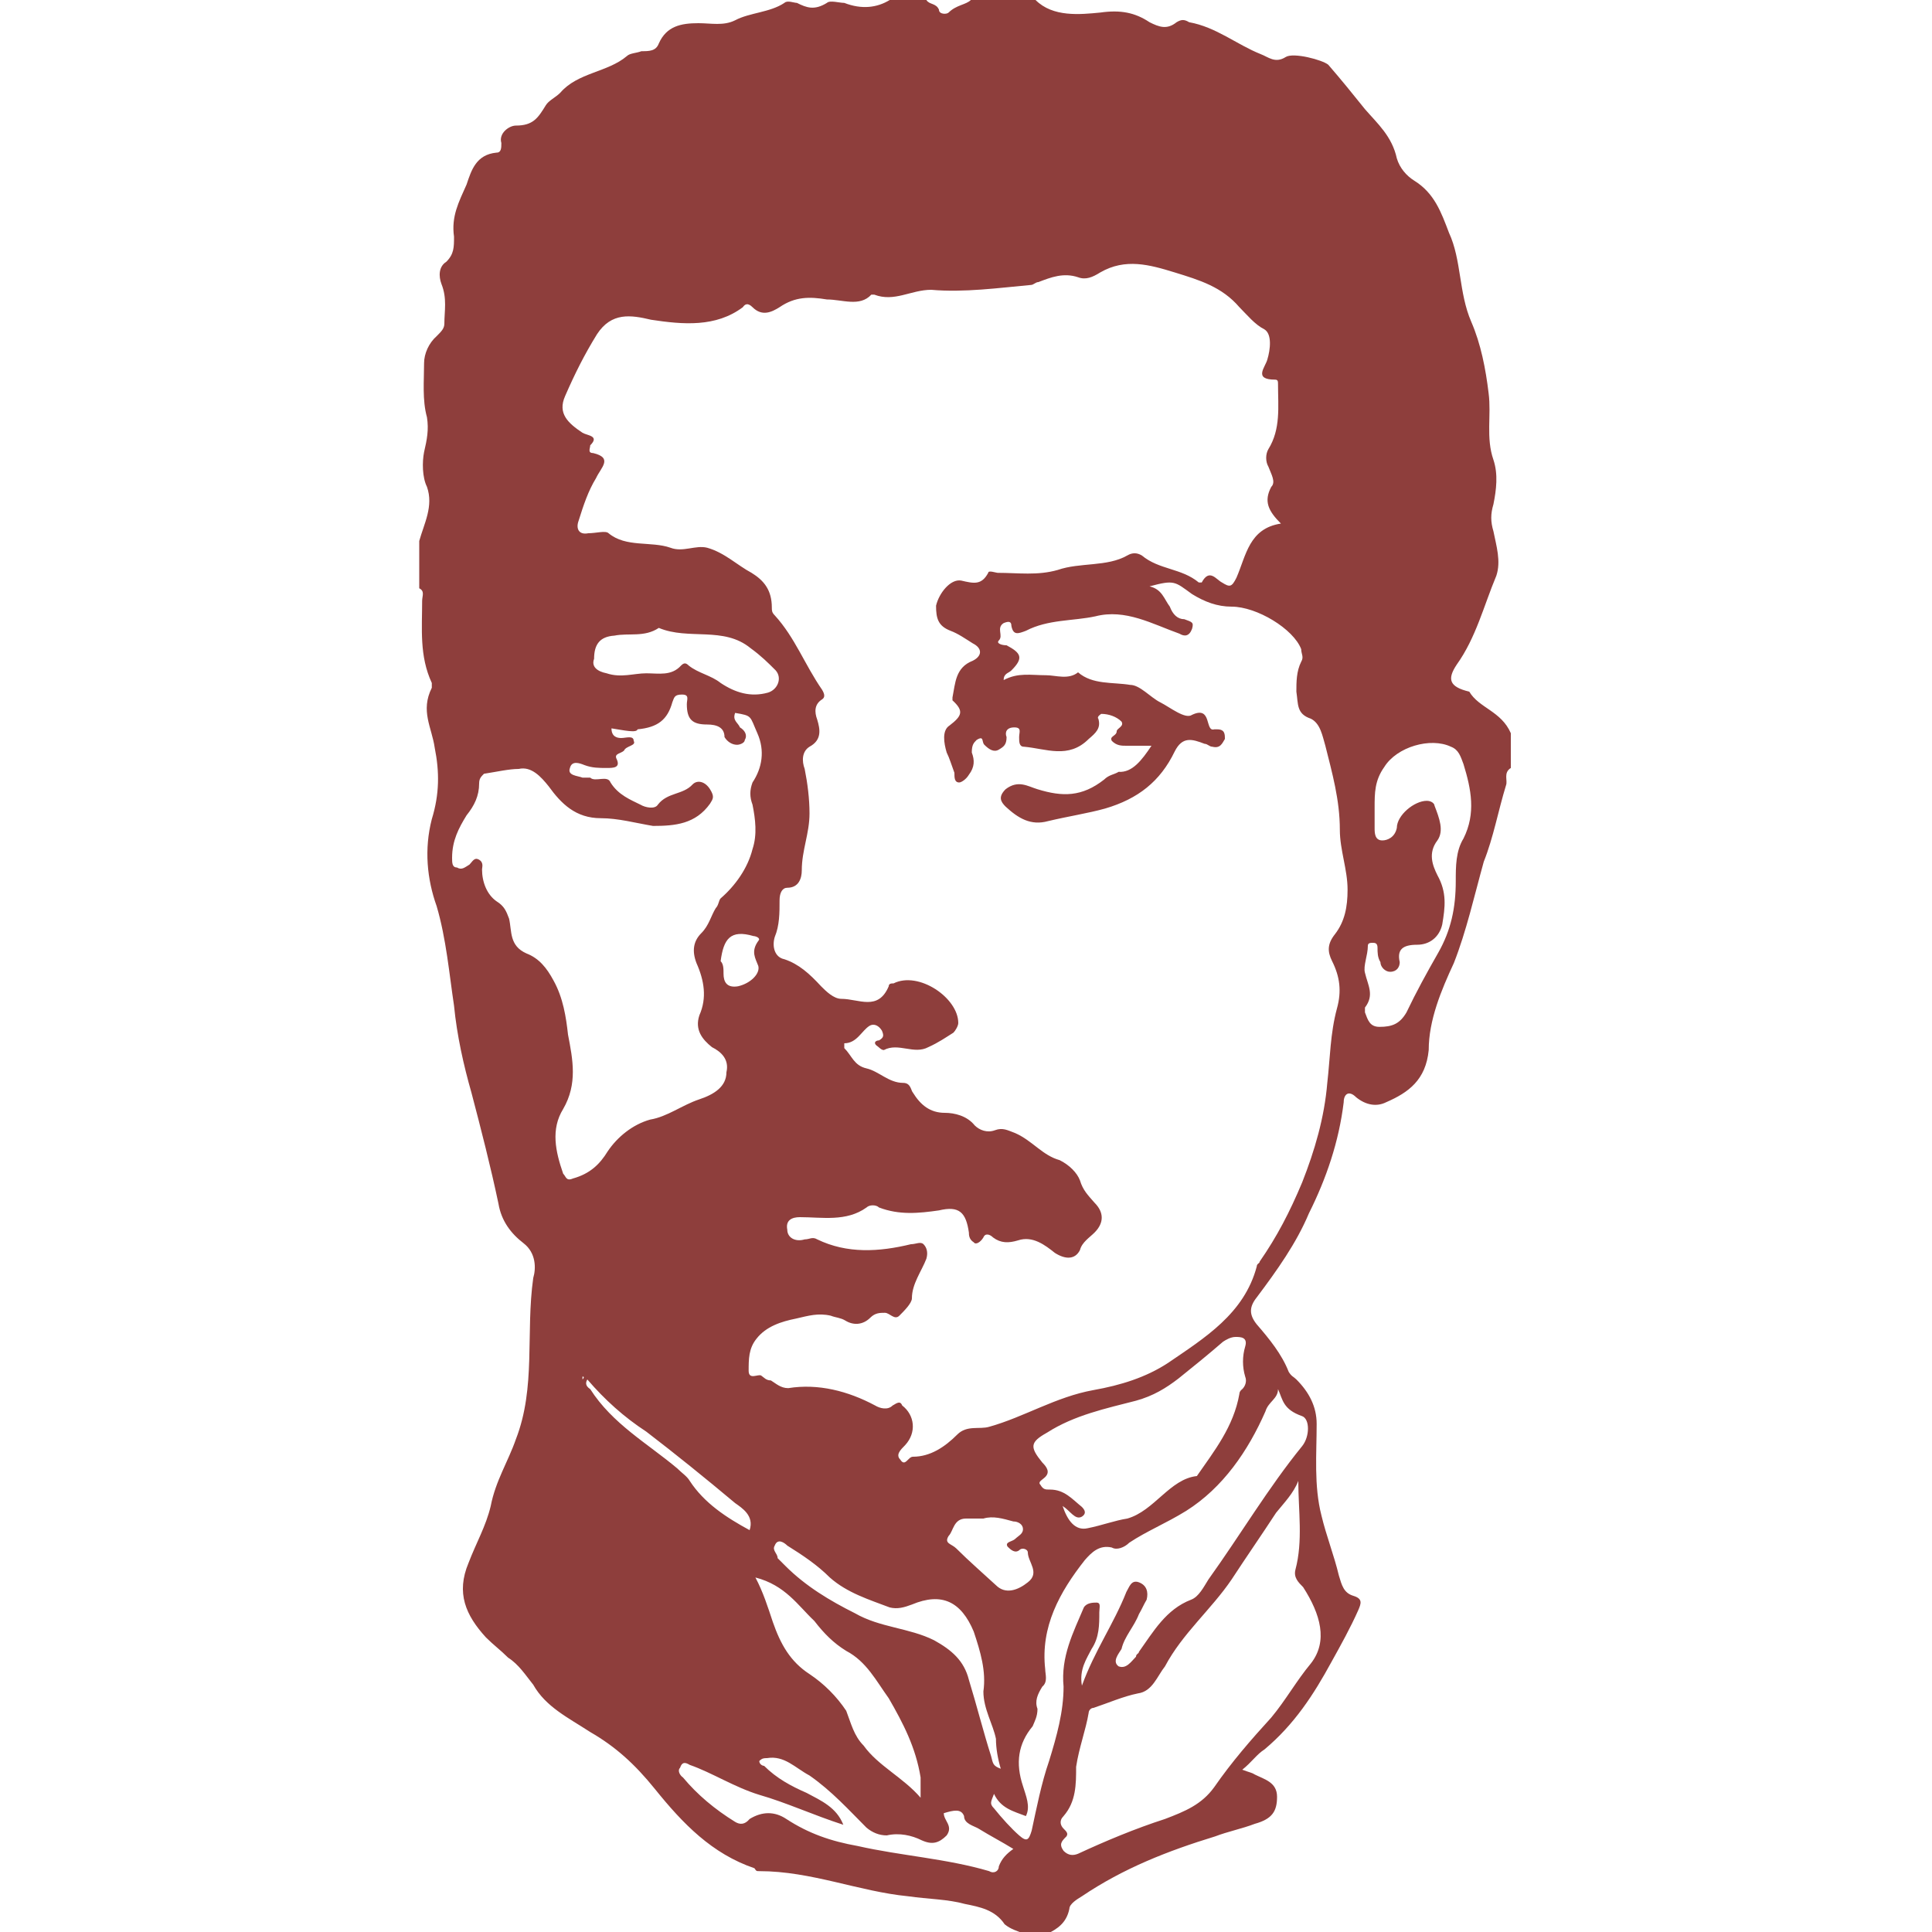 <?xml version="1.0" encoding="utf-8"?>
<!-- Generator: Adobe Illustrator 22.0.1, SVG Export Plug-In . SVG Version: 6.00 Build 0)  -->
<svg version="1.1" id="图层_1" xmlns="http://www.w3.org/2000/svg" xmlns:xlink="http://www.w3.org/1999/xlink" x="0px" y="0px" width="150px" height="150px" viewBox="0 0 200 200" style="enable-background:new 0 0 200 200;" xml:space="preserve">
<style type="text/css">
	.st0{fill:#8E3E3C;}
</style>
<path class="st0" d="M156.4,75.9c0,1.3,0,2.3,0,3.6c-0.8,0.5-0.3,1.3-0.5,1.8c-0.8,2.6-1.3,5.4-2.3,7.9c-1,3.6-1.8,7.2-3.1,10.5
	c-1.3,2.8-2.6,5.9-2.6,9c-0.3,3.1-2.1,4.4-4.4,5.4c-1,0.5-2.1,0.3-3.1-0.5c-0.8-0.8-1.3-0.3-1.3,0.5c-0.5,4.1-1.8,7.9-3.6,11.5
	c-1.3,3.1-3.3,5.9-5.4,8.7c-0.8,1-0.8,1.8,0,2.8c1.3,1.5,2.6,3.1,3.3,4.9c0.3,0.5,0.5,0.5,0.8,0.8c1.3,1.3,2.1,2.8,2.1,4.6
	c0,3.1-0.3,6.4,0.5,9.5c0.5,2.1,1.3,4.1,1.8,6.2c0.3,1,0.5,1.8,1.5,2.1c1,0.3,0.8,0.8,0.5,1.5c-0.8,1.8-1.8,3.6-2.8,5.4
	c-1.8,3.3-3.8,6.4-6.9,9c-0.8,0.5-1.3,1.3-2.3,2.1c0.8,0.3,1,0.3,1.3,0.5c1,0.5,2.3,0.8,2.3,2.3c0,1.5-0.5,2.3-2.3,2.8
	c-1.3,0.5-2.8,0.8-4.1,1.3c-4.9,1.5-9.5,3.3-13.8,6.2c-0.5,0.3-1.3,0.8-1.3,1.3c-0.3,1.5-1.3,2.1-2.3,2.6c-0.8,0-1.5,0-2.3,0
	c-0.8-0.3-1.5-0.5-2.1-1c-1-1.5-2.6-1.8-4.1-2.1c-1.8-0.5-3.8-0.5-5.9-0.8c-5.1-0.5-10-2.6-15.4-2.6c-0.3,0-0.3,0-0.5-0.3
	c-4.4-1.5-7.4-4.6-10.3-8.2c-2.1-2.6-4.1-4.4-6.7-5.9c-2.3-1.5-4.6-2.6-5.9-4.9c-0.8-1-1.5-2.1-2.6-2.8c-0.8-0.8-1.5-1.3-2.3-2.1
	c-2.1-2.3-3.1-4.6-1.8-7.7c0.8-2.1,1.8-3.8,2.3-5.9c0.5-2.6,1.8-4.6,2.6-6.9c2.1-5.4,1-11,1.8-16.7c0.3-1,0.3-2.6-1-3.6
	c-1.3-1-2.3-2.3-2.6-4.1c-0.8-3.8-1.8-7.7-2.8-11.5c-0.8-2.8-1.5-5.9-1.8-9c-0.5-3.3-0.8-6.9-1.8-10.3c-1-2.8-1.3-5.9-0.5-9
	c0.8-2.6,0.8-4.9,0.3-7.4c-0.3-2.1-1.5-3.8-0.3-6.2v-0.5c-1.3-2.8-1-5.6-1-8.5c0-0.5,0.3-1-0.3-1.3c0-1.5,0-3.3,0-4.9
	c0.5-1.8,1.5-3.6,0.8-5.6c-0.5-1-0.5-2.6-0.3-3.6c0.3-1.3,0.5-2.3,0.3-3.6c-0.5-1.8-0.3-3.8-0.3-5.6c0-1,0.5-2.1,1.3-2.8
	c0.5-0.5,0.8-0.8,0.8-1.3c0-1.3,0.3-2.6-0.3-4.1c-0.3-0.8-0.3-1.8,0.5-2.3c0.8-0.8,0.8-1.5,0.8-2.6c-0.3-2.1,0.5-3.6,1.3-5.4
	c0.5-1.5,1-3.1,3.1-3.3c0.5,0,0.5-0.5,0.5-1c-0.3-1,0.8-1.8,1.5-1.8c1.8,0,2.3-0.8,3.1-2.1c0.3-0.5,1-0.8,1.5-1.3
	c1.8-2.1,4.9-2.1,6.9-3.8c0.3-0.3,1-0.3,1.5-0.5c0.8,0,1.5,0,1.8-0.8c0.8-1.8,2.3-2.1,4.1-2.1c1.3,0,2.6,0.3,3.8-0.3
	c1.5-0.8,3.6-0.8,5.1-1.8c0.3-0.3,1,0,1.3,0c1,0.5,1.8,0.8,3.1,0c0.3-0.3,1.3,0,1.8,0C89.2,1,90.8,0.8,92.1,0c1.3,0,2.6,0,3.8,0
	c0.3,0.5,1,0.3,1.3,1c0,0.5,0.8,0.5,1,0.3C99,0.5,100,0.5,100.5,0c2.3,0,4.4,0,6.7,0c1.8,1.8,4.6,1.5,6.7,1.3c2.1-0.3,3.6,0,5.1,1
	c1,0.5,1.8,0.8,2.8,0c0.5-0.3,0.8-0.3,1.3,0c2.8,0.5,4.9,2.3,7.4,3.3c0.8,0.3,1.5,1,2.6,0.3c0.8-0.5,3.8,0.3,4.4,0.8
	c1.3,1.5,2.6,3.1,3.8,4.6c1.3,1.5,2.8,2.8,3.3,5.1c0.3,1,1,1.8,1.8,2.3c2.1,1.3,2.8,3.3,3.6,5.4c1.3,2.8,1,6.2,2.3,9.2
	c1,2.3,1.5,4.9,1.8,7.4c0.3,2.3-0.3,4.6,0.5,6.9c0.5,1.5,0.3,3.1,0,4.6c-0.3,1-0.3,1.8,0,2.8c0.3,1.5,0.8,3.1,0.3,4.6
	c-1.3,3.1-2.1,6.4-4.1,9.2c-1,1.5-0.8,2.3,1.3,2.8C153.1,73.3,155.4,73.6,156.4,75.9z M119.2,77.2c-1,0-1.8,0-2.6,0
	c-0.5,0-1,0-1.5-0.5c-0.3-0.5,0.5-0.5,0.5-1c0-0.3,0.8-0.5,0.5-1c-0.5-0.5-1.3-0.8-2.1-0.8c0,0-0.5,0.3-0.3,0.5c0.3,1-0.3,1.5-1,2.1
	c-2.1,2.1-4.4,1-6.7,0.8c-0.5,0-0.5-0.5-0.5-1c0-0.5,0.3-1-0.5-1c-0.8,0-1,0.5-0.8,1c0,0.8-0.3,1-0.8,1.3c-0.5,0.3-1,0-1.5-0.5
	c-0.3-0.3,0-1-0.8-0.5c-0.3,0.3-0.5,0.5-0.5,1.3c0.3,0.8,0.3,1.5-0.3,2.3c-0.3,0.5-0.8,0.8-1,0.8c-0.5,0-0.5-0.5-0.5-1
	c-0.3-0.8-0.5-1.5-0.8-2.1c-0.3-1-0.5-2.3,0.3-2.8c1.3-1,1.5-1.5,0.3-2.6v-0.3c0.3-1.5,0.3-3.1,2.1-3.8c1-0.5,1-1.3,0-1.8
	c-0.8-0.5-1.5-1-2.3-1.3c-1.3-0.5-1.5-1.3-1.5-2.6c0.3-1.3,1.5-2.8,2.6-2.6c1.3,0.3,2.1,0.5,2.8-0.8c0-0.3,0.8,0,1,0
	c2.1,0,4.1,0.3,6.2-0.3c2.3-0.8,5.1-0.3,7.2-1.5c0.5-0.3,1-0.3,1.5,0c1.8,1.5,4.1,1.3,5.9,2.8h0.3c0.8-1.5,1.5-0.3,2.1,0
	c0.8,0.5,1,0.5,1.5-0.5c1-2.3,1.3-5.1,4.6-5.6c-1.3-1.3-1.8-2.3-1-3.8c0.5-0.5,0-1.3-0.3-2.1c-0.3-0.5-0.3-1.3,0-1.8
	c1.3-2.1,1-4.4,1-6.7c0-0.3,0-0.5-0.3-0.5c-2.3,0-1-1.3-0.8-2.1c0.3-1,0.5-2.6-0.3-3.1c-1-0.5-1.8-1.5-2.6-2.3
	c-1.8-2.1-4.1-2.8-6.7-3.6s-5.1-1.5-7.7,0c-0.8,0.5-1.5,0.8-2.3,0.5c-1.5-0.5-2.8,0-4.1,0.5c-0.3,0-0.5,0.3-0.8,0.3
	c-3.3,0.3-6.9,0.8-10.3,0.5c-2.1,0-3.8,1.3-5.9,0.5c0,0,0,0-0.3,0C89,31.8,87.2,31,85.6,31c-1.8-0.3-3.3-0.3-4.9,0.8
	c-0.8,0.5-1.8,1-2.8,0c-0.5-0.5-0.8-0.3-1,0c-2.8,2.1-6.2,1.8-9.5,1.3c-2.1-0.5-4.1-0.8-5.6,1.5c-1.3,2.1-2.3,4.1-3.3,6.4
	c-0.8,1.8,0.3,2.8,1.8,3.8c0.5,0.3,1.8,0.3,0.8,1.3c0,0.3-0.3,0.8,0.3,0.8c2.1,0.5,0.8,1.5,0.3,2.6c-0.8,1.3-1.3,2.8-1.8,4.4
	c-0.3,0.8,0,1.5,1,1.3c0.8,0,1.8-0.3,2.1,0c1.8,1.5,4.4,0.8,6.4,1.5c1.3,0.5,2.6-0.3,3.8,0c1.8,0.5,3.1,1.8,4.6,2.6
	c1.3,0.8,2.1,1.8,2.1,3.6c0,0.3,0,0.5,0.3,0.8c2.1,2.3,3.1,5.1,4.9,7.7c0.3,0.5,0.3,0.8,0,1c-0.8,0.5-0.8,1.3-0.5,2.1
	c0.3,1,0.5,2.1-0.8,2.8c-0.8,0.5-0.8,1.5-0.5,2.3c0.3,1.5,0.5,3.1,0.5,4.6c0,2.1-0.8,3.8-0.8,5.9c0,0.8-0.3,1.8-1.5,1.8
	c-0.5,0-0.8,0.5-0.8,1.3c0,1.3,0,2.6-0.5,3.8c-0.3,1,0,2.1,1,2.3c1.5,0.5,2.6,1.5,3.8,2.8c0.5,0.5,1.3,1.3,2.1,1.3
	c1.8,0,3.8,1.3,4.9-1.3c0-0.3,0.3-0.3,0.5-0.3c2.6-1.3,6.7,1.5,6.7,4.1c0,0.3-0.3,0.8-0.5,1c-0.8,0.5-1.5,1-2.6,1.5
	c-1.5,0.8-3.1-0.5-4.6,0.3c-0.3,0-0.5-0.3-0.8-0.5c-0.3-0.3,0-0.5,0.3-0.5c0.5-0.3,0.5-0.5,0.3-1c-0.3-0.5-0.8-0.8-1.3-0.5
	c-0.8,0.5-1.3,1.8-2.6,1.8v0.5c0.8,0.8,1,1.8,2.3,2.1c1.3,0.3,2.3,1.5,3.8,1.5c0.8,0,0.8,0.8,1,1c0.8,1.3,1.8,2.1,3.3,2.1
	c1,0,2.3,0.3,3.1,1.3c0.5,0.5,1.3,0.8,2.1,0.5c0.8-0.3,1.3,0,2.1,0.3c1.8,0.8,2.8,2.3,4.6,2.8c1,0.5,1.8,1.3,2.1,2.1
	c0.3,1,0.8,1.5,1.5,2.3c1,1,1,2.1,0,3.1c-0.5,0.5-1.3,1-1.5,1.8c-0.5,1-1.5,1-2.6,0.3c-1-0.8-2.3-1.8-3.8-1.3
	c-1,0.3-1.8,0.3-2.6-0.3c-0.3-0.3-0.8-0.5-1,0c-0.3,0.5-0.8,0.8-1,0.5c-0.5-0.3-0.5-0.8-0.5-1c-0.3-2.1-1-2.8-3.1-2.3
	c-2.1,0.3-4.1,0.5-6.2-0.3c-0.3-0.3-1-0.3-1.3,0c-2.1,1.5-4.6,1-6.9,1c-0.8,0-1.5,0.3-1.3,1.3c0,0.8,0.8,1.3,1.8,1
	c0.5,0,0.8-0.3,1.3,0c3.1,1.5,6.4,1.3,9.7,0.5c0.5,0,1-0.3,1.3,0c0.3,0.3,0.5,0.8,0.3,1.5c-0.5,1.3-1.5,2.6-1.5,4.1
	c0,0.5-0.8,1.3-1.3,1.8c-0.5,0.5-1-0.3-1.5-0.3c-0.5,0-1,0-1.5,0.5c-0.8,0.8-1.8,0.8-2.6,0.3c-0.5-0.3-1-0.3-1.5-0.5
	c-1.3-0.3-2.3,0-3.6,0.3c-1.5,0.3-3.1,0.8-4.1,2.1c-0.8,1-0.8,2.1-0.8,3.3c0,1,1,0.3,1.3,0.5s0.5,0.5,1,0.5c0.5,0.3,1,0.8,1.8,0.8
	c3.1-0.5,6.2,0.3,9,1.8c0.5,0.3,1.3,0.5,1.8,0c0.5-0.3,0.8-0.5,1,0c1.3,1,1.5,2.8,0.3,4.1c-0.5,0.5-1,1-0.5,1.5
	c0.5,0.8,0.8-0.3,1.3-0.3c1.8,0,3.3-1,4.6-2.3c1-1,2.3-0.5,3.3-0.8c3.6-1,6.9-3.1,10.8-3.8c2.8-0.5,5.4-1.3,7.7-2.8
	c3.8-2.6,7.9-5.1,9.2-10c0-0.3,0.3-0.3,0.3-0.5c1.8-2.6,3.1-5.1,4.4-8.2c1.3-3.3,2.3-6.7,2.6-10.3c0.3-2.6,0.3-5.1,1-7.7
	c0.5-1.8,0.3-3.3-0.5-4.9c-0.5-1-0.5-1.8,0.3-2.8c1-1.3,1.3-2.8,1.3-4.6c0-2.1-0.8-4.1-0.8-6.2c0-3.1-0.8-5.9-1.5-8.7
	c-0.3-1-0.5-2.3-1.5-2.8c-1.5-0.5-1.3-1.5-1.5-2.8c0-1,0-2.1,0.5-3.1c0.3-0.5,0-0.8,0-1.3c-0.8-2.1-4.6-4.4-7.2-4.4
	c-1.5,0-2.8-0.5-4.1-1.3c-1.8-1.3-1.8-1.5-4.4-0.8c1.3,0.3,1.5,1.3,2.1,2.1c0.3,0.8,0.8,1.3,1.5,1.3c0.8,0.3,1,0.3,0.8,1
	c-0.3,0.8-0.8,0.8-1.3,0.5c-2.8-1-5.6-2.6-8.7-1.8c-2.3,0.5-4.9,0.3-7.2,1.5c-0.8,0.3-1.3,0.5-1.5-0.5c0-0.5-0.3-0.5-0.8-0.3
	c-0.8,0.5,0,1.3-0.5,1.8c-0.3,0.3,0.3,0.5,0.8,0.5c1.5,0.8,1.8,1.3,0.5,2.6c-0.3,0.3-0.8,0.3-0.8,1c1.5-0.8,2.8-0.5,4.4-0.5
	c1,0,2.3,0.5,3.3-0.3c1.5,1.3,3.6,1,5.4,1.3c1,0,2.1,1.3,3.1,1.8s2.6,1.8,3.3,1.3c2.1-1,1.3,1.8,2.3,1.5h0.3c0.8,0,0.8,0.5,0.8,1
	c-0.3,0.5-0.5,1-1.3,0.8c-0.3,0-0.5-0.3-0.8-0.3c-1.3-0.5-2.3-0.8-3.1,0.8c-1.5,3.1-3.8,4.9-7.2,5.9c-1.8,0.5-3.8,0.8-5.9,1.3
	c-1.8,0.5-3.1-0.3-4.4-1.5c-0.5-0.5-0.8-1,0-1.8c1.3-1,2.3-0.3,3.3,0c2.6,0.8,4.6,0.8,6.9-1c0.5-0.5,1-0.5,1.5-0.8
	C117.2,80,118.2,78.7,119.2,77.2z M63.3,75.4c0,0.8,0.5,1,1,1c0.5,0,1.3-0.3,1.3,0.3c0.3,0.5-0.8,0.5-1,1c-0.3,0.3-1,0.3-0.8,0.8
	c0.5,1-0.3,1-1,1c-0.8,0-1.5,0-2.3-0.3C60,79,59.2,78.7,59,79.5c-0.3,0.8,0.8,0.8,1.3,1c0.3,0,0.5,0,0.8,0c0.5,0.5,1.8-0.3,2.1,0.5
	c0.8,1.3,2.1,1.8,3.1,2.3c0.5,0.3,1.5,0.5,1.8,0c1-1.3,2.6-1,3.6-2.1c0.5-0.5,1.3-0.3,1.8,0.5c0.5,0.8,0.3,1,0,1.5
	c-1.5,2.1-3.6,2.3-5.9,2.3c-1.8-0.3-3.6-0.8-5.4-0.8c-2.6,0-4.1-1.5-5.4-3.3c-0.8-1-1.8-2.1-3.1-1.8c-1,0-2.3,0.3-3.6,0.5
	c-0.3,0.3-0.5,0.5-0.5,1c0,1.3-0.5,2.3-1.3,3.3c-0.8,1.3-1.5,2.6-1.5,4.4c0,0.5,0,1,0.5,1c0.5,0.3,0.8,0,1.3-0.3
	c0.3-0.3,0.5-0.8,1-0.5c0.5,0.3,0.3,0.8,0.3,1c0,1.3,0.5,2.6,1.5,3.3c0.8,0.5,1,1,1.3,1.8c0.3,1.3,0,2.8,1.8,3.6
	c1.3,0.5,2.1,1.5,2.8,2.8c1,1.8,1.3,3.8,1.5,5.6c0.5,2.6,1,5.1-0.5,7.7c-1.3,2.1-0.8,4.4,0,6.7c0.3,0.3,0.3,0.8,1,0.5
	c1.8-0.5,2.8-1.5,3.6-2.8c1-1.5,2.6-2.8,4.4-3.3c1.8-0.3,3.3-1.5,5.1-2.1c1.5-0.5,2.8-1.3,2.8-2.8c0.3-1.3-0.5-2.1-1.5-2.6
	c-1-0.8-1.8-1.8-1.3-3.3c0.8-1.8,0.5-3.6-0.3-5.4c-0.5-1.3-0.3-2.3,0.5-3.1c0.8-0.8,1-1.8,1.5-2.6c0.3-0.3,0.3-0.8,0.5-1
	c1.5-1.3,2.8-3.1,3.3-5.1c0.5-1.5,0.3-3.1,0-4.6c-0.3-0.8-0.3-1.5,0-2.3c1-1.5,1.3-3.3,0.5-5.1c-0.8-1.8-0.5-1.8-2.3-2.1
	c-0.3,0.8,0.3,1,0.5,1.5c0.5,0.3,0.8,0.8,0.5,1.3c0,0.3-0.5,0.5-0.8,0.5c-0.5,0-1-0.3-1.3-0.8c0-1-0.8-1.3-1.8-1.3
	c-1.5,0-2.1-0.5-2.1-2.1c0-0.5,0.3-1-0.5-1c-0.8,0-0.8,0.3-1,0.8c-0.5,1.8-1.5,2.6-3.6,2.8C65.9,75.9,64.6,75.6,63.3,75.4z
	 M134.4,153.3c-0.5,1.3-1.5,2.3-2.3,3.3c-1.5,2.3-3.1,4.6-4.6,6.9c-2.1,3.1-5.1,5.6-6.9,9c-0.8,1-1.3,2.6-2.8,2.8
	c-1.5,0.3-3.1,1-4.6,1.5c-0.3,0-0.5,0.3-0.5,0.5c-0.3,1.8-1,3.6-1.3,5.6c0,1.8,0,3.6-1.3,5.1c-0.5,0.5-0.3,1,0,1.3
	c0.3,0.3,0.5,0.5,0.3,0.8c-0.5,0.5-0.8,0.8-0.3,1.5c0.5,0.5,1,0.5,1.5,0.3c2.8-1.3,5.9-2.6,9-3.6c2.1-0.8,3.8-1.5,5.1-3.3
	c1.8-2.6,3.8-4.9,5.9-7.2c1.5-1.8,2.6-3.8,4.1-5.6c1.8-2.3,1-5.1-0.8-7.9c-0.5-0.5-1-1-0.8-1.8C134.9,159.5,134.4,156.4,134.4,153.3
	z M132.3,143.8c0,1-1,1.3-1.3,2.3c-1.8,4.1-4.4,7.9-8.2,10.3c-2.1,1.3-4.1,2.1-5.9,3.3c-0.5,0.5-1.3,0.8-1.8,0.5
	c-1.3-0.3-2.1,0.5-2.8,1.3c-2.6,3.3-4.6,6.9-4.1,11.3c0,0.5,0.3,1.3-0.3,1.8c-0.5,0.8-0.8,1.5-0.5,2.3c0,0.8-0.3,1.3-0.5,1.8
	c-1.5,1.8-1.8,3.8-1,6.2c0.3,1,0.8,2.1,0.3,3.1c-1.3-0.5-2.6-0.8-3.3-2.3c-0.3,0.8-0.5,1,0,1.5c0.8,1,1.8,2.1,2.6,2.8s1,0.5,1.3-0.5
	c0.5-2.3,1-4.9,1.8-7.2c0.8-2.6,1.5-5.1,1.5-7.7c-0.3-3.1,1-5.6,2.1-8.2c0.3-0.5,1-0.5,1.3-0.5c0.5,0,0.3,0.5,0.3,1
	c0,1.3,0,2.6-0.8,3.8c-0.5,1-1.3,2.1-1,3.8c1.3-3.6,3.3-6.4,4.6-9.7c0.3-0.5,0.5-1.3,1.3-1s1,1,0.8,1.8c-0.3,0.5-0.5,1-0.8,1.5
	c-0.5,1.3-1.5,2.3-1.8,3.6c-0.3,0.5-1,1.3-0.3,1.8c0.8,0.3,1.3-0.5,1.8-1c0-0.3,0.3-0.3,0.3-0.5c1.5-2.1,2.8-4.4,5.4-5.4
	c0.8-0.3,1.3-1.3,1.8-2.1c3.3-4.6,6.2-9.5,9.7-13.8c0.8-1,0.8-2.8,0-3.1C132.8,145.9,132.8,144.9,132.3,143.8z M110,155.9
	c0.5,1.5,1.3,2.6,2.6,2.3c1.5-0.3,2.8-0.8,4.1-1c2.8-0.8,4.4-4.1,7.2-4.4l0,0c1.8-2.6,3.8-5.1,4.4-8.5c0-0.3,0.3-0.5,0.3-0.5
	c0.3-0.3,0.5-0.8,0.3-1.3c-0.3-1-0.3-2.1,0-3.1c0.3-1-0.5-1-1-1s-1,0.3-1.3,0.5c-1.5,1.3-3.1,2.6-4.6,3.8c-1.3,1-2.6,1.8-4.4,2.3
	c-3.1,0.8-6.4,1.5-9.2,3.3c-1.8,1-1.8,1.5-0.5,3.1c0.5,0.5,0.8,1,0.3,1.5c-0.3,0.3-0.8,0.5-0.5,0.8c0.3,0.5,0.5,0.5,1,0.5
	c1.5,0,2.3,1,3.3,1.8c0.5,0.5,0.3,0.8,0,1C111.3,157.4,110.8,156.4,110,155.9z M142.3,83.6c0,0.8,0,1.3,0,2.1c0,0.5,0,1.3,0.8,1.3
	c0.5,0,1.3-0.3,1.5-1.3c0-1.3,1.8-2.8,3.1-2.8c0.5,0,0.8,0.3,0.8,0.5c0.5,1.3,1,2.6,0.3,3.6c-1,1.3-0.5,2.6,0,3.6
	c1,1.8,0.8,3.3,0.5,5.1c-0.3,1.3-1.3,2.1-2.6,2.1c-1.5,0-2.1,0.5-1.8,1.8c0,0.5-0.3,1-1,1c-0.5,0-1-0.5-1-1c-0.3-0.5-0.3-1-0.3-1.5
	c0-0.5-0.3-0.5-0.5-0.5s-0.5,0-0.5,0.3c0,1-0.5,2.1-0.3,2.8c0.3,1.3,1,2.3,0,3.6c0,0,0,0.3,0,0.5c0.3,0.8,0.5,1.5,1.5,1.5
	c1.3,0,2.1-0.3,2.8-1.5c1-2.1,2.1-4.1,3.3-6.2c1.3-2.3,1.8-4.6,1.8-7.4c0-1.5,0-3.1,0.8-4.4c1.3-2.6,0.8-5.1,0-7.7
	c-0.3-0.8-0.5-1.5-1.3-1.8c-2.1-1-5.6,0-6.9,2.1C142.3,80.8,142.3,82.1,142.3,83.6z M97.7,187.7c0,0.8,1,1.3,0.3,2.3
	c-0.8,0.8-1.5,1-2.6,0.5c-1-0.5-2.3-0.8-3.6-0.5c-0.8,0-1.5-0.3-2.1-0.8c-1.8-1.8-3.6-3.8-5.9-5.4c-1.5-0.8-2.6-2.1-4.4-1.8
	c-0.3,0-0.5,0-0.8,0.3c0,0.3,0.3,0.5,0.5,0.5c1.3,1.3,2.8,2.1,4.4,2.8c1.5,0.8,3.1,1.5,3.8,3.3c-3.1-1-5.9-2.3-8.7-3.1
	c-2.6-0.8-4.9-2.3-7.2-3.1c-0.5-0.3-0.8-0.3-1,0.3c-0.3,0.3,0,0.8,0.3,1c1.5,1.8,3.3,3.3,5.4,4.6c0.5,0.3,1,0.3,1.5-0.3
	c1.3-0.8,2.6-0.8,3.8,0c2.3,1.5,4.6,2.3,7.4,2.8c4.4,1,9.2,1.3,13.6,2.6c0.5,0.3,1,0,1-0.5c0.3-0.8,0.8-1.3,1.5-1.8
	c-1.3-0.8-2.3-1.3-3.6-2.1c-0.5-0.3-1.5-0.5-1.5-1.3C99.5,187.2,98.7,187.4,97.7,187.7z M78.2,163.3c0.8,1.5,1.3,3.1,1.8,4.6
	c0.8,2.3,1.8,4.1,3.8,5.4c1.5,1,2.8,2.3,3.8,3.8c0.5,1.3,0.8,2.6,1.8,3.6c1.5,2.1,4.1,3.3,5.9,5.4c0-0.8,0-1.3,0-2.1
	c-0.5-3.1-1.8-5.6-3.3-8.2c-1.3-1.8-2.3-3.8-4.4-4.9c-1.3-0.8-2.3-1.8-3.3-3.1C82.6,166.2,81.3,164.1,78.2,163.3z M61.5,68.2
	c-0.3,0.8,0.3,1.3,1.3,1.5c1.5,0.5,2.8,0,4.1,0s2.6,0.3,3.6-0.8c0.3-0.3,0.5-0.3,0.8,0c1,0.8,2.3,1,3.3,1.8c1.5,1,3.1,1.5,4.9,1
	c1-0.3,1.5-1.5,0.8-2.3c-0.8-0.8-1.5-1.5-2.6-2.3c-2.8-2.3-6.4-0.8-9.5-2.1l0,0c-1.5,1-3.1,0.5-4.6,0.8
	C62.1,65.9,61.5,66.7,61.5,68.2z M103.6,183.1c-0.3-1-0.5-2.1-0.5-3.1c-0.3-1.5-1.3-3.1-1.3-4.9c0.3-2.1-0.3-4.1-1-6.2
	c-1.3-3.1-3.3-4.1-6.4-2.8c-0.8,0.3-1.5,0.5-2.3,0.3c-2.1-0.8-4.4-1.5-6.2-3.1c-1.3-1.3-2.8-2.3-4.4-3.3c-0.3-0.3-1-0.8-1.3,0
	c-0.3,0.5,0.3,0.8,0.3,1.3c0.3,0.3,0.5,0.5,0.8,0.8c2.1,2.1,4.6,3.6,7.2,4.9c2.6,1.5,5.6,1.5,8.2,2.8c1.8,1,3.1,2.1,3.6,4.1
	c0.8,2.6,1.5,5.4,2.3,7.9C102.8,182.6,102.8,182.8,103.6,183.1z M101.8,157.2c-0.8,0-1.3,0-1.8,0c-1.3,0-1.3,1.3-1.8,1.8
	c-0.5,0.8,0.3,0.8,0.8,1.3c1.3,1.3,2.8,2.6,4.1,3.8c1,1,2.3,0.5,3.3-0.3c1.3-1,0-2.1,0-3.1c0-0.3-0.5-0.5-0.8-0.3
	c-0.5,0.5-1,0-1.3-0.3c-0.3-0.5,0.5-0.5,0.8-0.8c0.3-0.3,0.8-0.5,0.8-1c0-0.5-0.5-0.8-1-0.8C103.8,157.2,102.8,156.9,101.8,157.2z
	 M60.8,142.8c-0.3,0.5,0,0.8,0.3,1c2.3,3.6,5.9,5.6,9,8.2c0.5,0.5,1,0.8,1.3,1.3c1.5,2.3,3.8,3.8,6.2,5.1c0.5-1.5-0.8-2.3-1.5-2.8
	c-3.1-2.6-6.2-5.1-9.2-7.4C64.6,146.7,62.6,144.9,60.8,142.8z M74.6,99.5c0.3,0.3,0.3,0.8,0.3,1.3c0,0.8,0.3,1.5,1.5,1.3
	c1.3-0.3,2.3-1.3,2.1-2.1c-0.3-0.8-0.8-1.5,0-2.6c0.3-0.3-0.3-0.5-0.5-0.5C75.6,96.2,74.9,97.2,74.6,99.5z M60.3,142.3
	C60,142.6,60,142.6,60.3,142.3c0,0.3,0,0.5,0,0.5s0.3-0.3,0-0.3C60.3,142.6,60.3,142.6,60.3,142.3z"/>
</svg>
